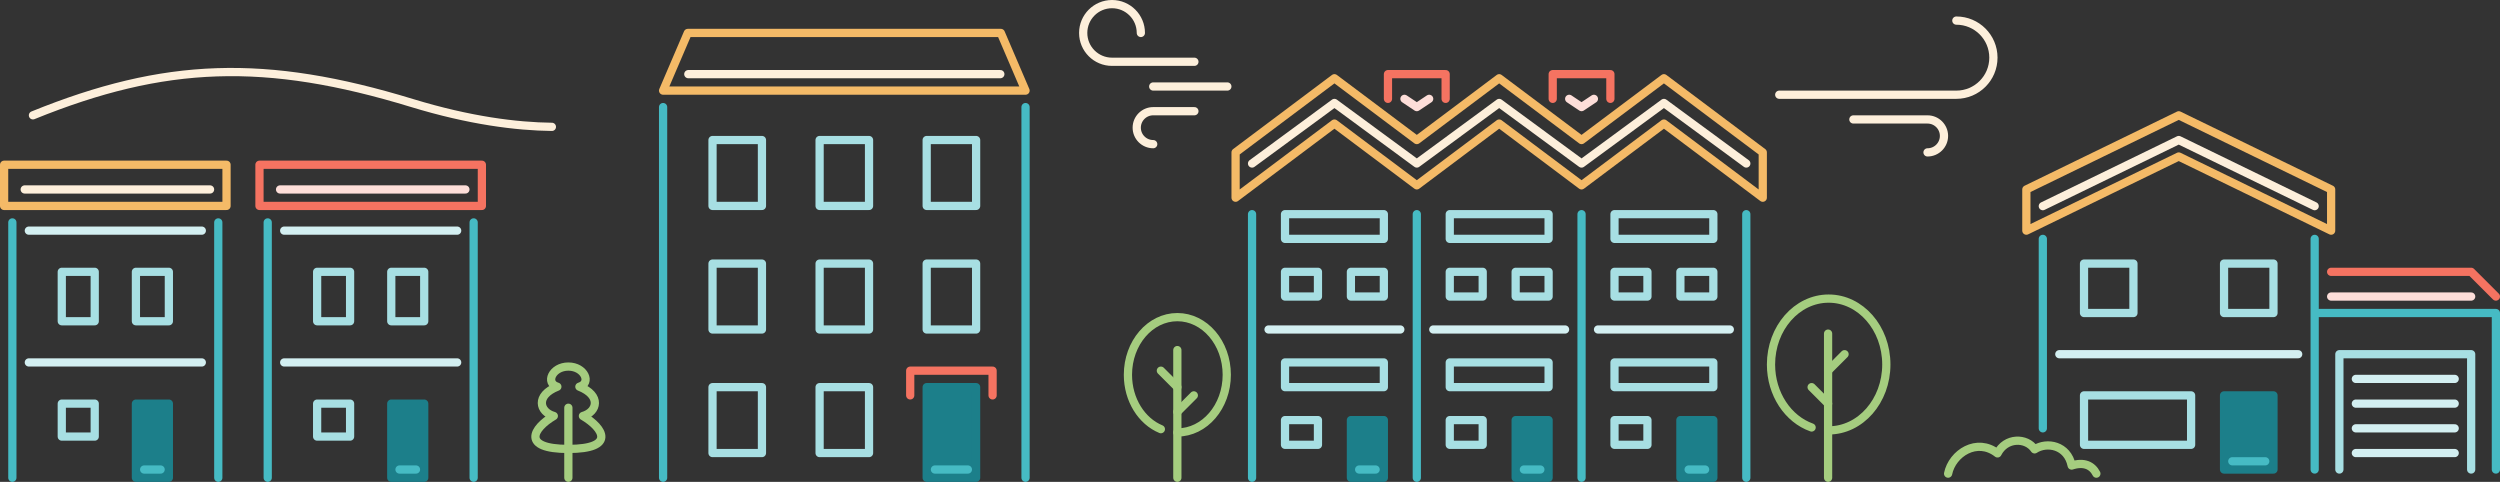 <?xml version="1.0" encoding="UTF-8"?>
<svg width="607px" height="117px" viewBox="0 0 607 117" version="1.1" xmlns="http://www.w3.org/2000/svg" xmlns:xlink="http://www.w3.org/1999/xlink">
    <rect x="0" y="0" width="607" height="117" fill="#333333" stroke="none"/>
    <title>481496B4-9A78-439C-AE14-42D829802A7C</title>
    <g id="Templates" stroke="none" stroke-width="1" fill="none" fill-rule="evenodd">
        <g id="Zoom-Landing-2" transform="translate(-430, -507)">
            <g id="center" transform="translate(472, 232)">
                <g id="illustration" transform="translate(-41, 276)">
                    <g id="center" transform="translate(129, 0)">
                        <line x1="119" y1="25" x2="119" y2="115" id="Stroke-5" stroke="#46BBC4" stroke-width="2" stroke-linecap="round" stroke-linejoin="round"></line>
                        <line x1="31" y1="115" x2="31" y2="25" id="Stroke-6" stroke="#46BBC4" stroke-width="2" stroke-linecap="round" stroke-linejoin="round"></line>
                        <line x1="112.88" y1="17" x2="37.12" y2="17" id="Stroke-7" stroke="#FDEFDB" stroke-width="2" stroke-linecap="round" stroke-linejoin="round"></line>
                        <polygon id="Stroke-8" stroke="#F4BA67" stroke-width="2" stroke-linecap="round" stroke-linejoin="round" points="113 7 37 7 31 21 119 21"></polygon>
                        <polygon id="Fill-9" fill="#1C7F8A" points="95 115 107 115 107 93 95 93"></polygon>
                        <polygon id="Stroke-10" stroke="#1C7F8A" stroke-width="2" stroke-linecap="round" stroke-linejoin="round" points="95 115 107 115 107 93 95 93"></polygon>
                        <line x1="97" y1="113" x2="105" y2="113" id="Stroke-11" stroke="#46BBC4" stroke-width="2" stroke-linecap="round" stroke-linejoin="round"></line>
                        <polygon id="Stroke-12" stroke="#A7DFE3" stroke-width="2" stroke-linecap="round" stroke-linejoin="round" points="43 109 55 109 55 93 43 93"></polygon>
                        <polygon id="Stroke-13" stroke="#A7DFE3" stroke-width="2" stroke-linecap="round" stroke-linejoin="round" points="69 109 81 109 81 93 69 93"></polygon>
                        <polygon id="Stroke-14" stroke="#A7DFE3" stroke-width="2" stroke-linecap="round" stroke-linejoin="round" points="69 79 81 79 81 63 69 63"></polygon>
                        <polygon id="Stroke-15" stroke="#A7DFE3" stroke-width="2" stroke-linecap="round" stroke-linejoin="round" points="43 79 55 79 55 63 43 63"></polygon>
                        <polygon id="Stroke-16" stroke="#A7DFE3" stroke-width="2" stroke-linecap="round" stroke-linejoin="round" points="95 79 107 79 107 63 95 63"></polygon>
                        <polygon id="Stroke-17" stroke="#A7DFE3" stroke-width="2" stroke-linecap="round" stroke-linejoin="round" points="69 49 81 49 81 33 69 33"></polygon>
                        <polygon id="Stroke-18" stroke="#A7DFE3" stroke-width="2" stroke-linecap="round" stroke-linejoin="round" points="43 49 55 49 55 33 43 33"></polygon>
                        <polygon id="Stroke-19" stroke="#A7DFE3" stroke-width="2" stroke-linecap="round" stroke-linejoin="round" points="95 49 107 49 107 33 95 33"></polygon>
                        <polyline id="Stroke-20" stroke="#F57361" stroke-width="2" stroke-linecap="round" stroke-linejoin="round" points="111 95 111 89 91 89 91 95"></polyline>
                        <polygon id="Fill-21" fill="#1C7F8A" points="198 115 206 115 206 101 198 101"></polygon>
                        <polygon id="Stroke-22" stroke="#1C7F8A" stroke-width="2" stroke-linecap="round" stroke-linejoin="round" points="198 115 206 115 206 101 198 101"></polygon>
                        <line x1="200" y1="113" x2="204" y2="113" id="Stroke-23" stroke="#46BBC4" stroke-width="2" stroke-linecap="round" stroke-linejoin="round"></line>
                        <polygon id="Stroke-24" stroke="#A7DFE3" stroke-width="2" stroke-linecap="round" stroke-linejoin="round" points="182 93 206 93 206 87 182 87"></polygon>
                        <polygon id="Stroke-25" stroke="#A7DFE3" stroke-width="2" stroke-linecap="round" stroke-linejoin="round" points="182 107 190 107 190 101 182 101"></polygon>
                        <line x1="174" y1="51" x2="174" y2="115" id="Stroke-26" stroke="#46BBC4" stroke-width="2" stroke-linecap="round" stroke-linejoin="round"></line>
                        <line x1="214" y1="115" x2="214" y2="51" id="Stroke-27" stroke="#46BBC4" stroke-width="2" stroke-linecap="round" stroke-linejoin="round"></line>
                        <line x1="254" y1="115" x2="254" y2="51" id="Stroke-28" stroke="#46BBC4" stroke-width="2" stroke-linecap="round" stroke-linejoin="round"></line>
                        <polygon id="Stroke-29" stroke="#F4BA67" stroke-width="2" stroke-linecap="round" stroke-linejoin="round" points="274 29 298 47 298 36 274 18 254 33 234 18 214 33 194 18 170 36 170 47 194 29 214 44 234 29 254 44"></polygon>
                        <polyline id="Stroke-30" stroke="#FDEFDB" stroke-width="2" stroke-linecap="round" stroke-linejoin="round" points="174 38.7 194 24 214 38.7 234 24 254 38.7 274 24 294 38.7"></polyline>
                        <line x1="210" y1="79" x2="178" y2="79" id="Stroke-31" stroke="#D3EFF1" stroke-width="2" stroke-linecap="round" stroke-linejoin="round"></line>
                        <polygon id="Fill-32" fill="#1C7F8A" points="238 115 246 115 246 101 238 101"></polygon>
                        <polygon id="Stroke-33" stroke="#1C7F8A" stroke-width="2" stroke-linecap="round" stroke-linejoin="round" points="238 115 246 115 246 101 238 101"></polygon>
                        <line x1="240" y1="113" x2="244" y2="113" id="Stroke-34" stroke="#46BBC4" stroke-width="2" stroke-linecap="round" stroke-linejoin="round"></line>
                        <polygon id="Stroke-35" stroke="#A7DFE3" stroke-width="2" stroke-linecap="round" stroke-linejoin="round" points="222 93 246 93 246 87 222 87"></polygon>
                        <polygon id="Stroke-36" stroke="#A7DFE3" stroke-width="2" stroke-linecap="round" stroke-linejoin="round" points="222 57 246 57 246 51 222 51"></polygon>
                        <polygon id="Stroke-37" stroke="#A7DFE3" stroke-width="2" stroke-linecap="round" stroke-linejoin="round" points="222 107 230 107 230 101 222 101"></polygon>
                        <polygon id="Stroke-38" stroke="#A7DFE3" stroke-width="2" stroke-linecap="round" stroke-linejoin="round" points="222 71 230 71 230 65 222 65"></polygon>
                        <polygon id="Stroke-39" stroke="#A7DFE3" stroke-width="2" stroke-linecap="round" stroke-linejoin="round" points="238 71 246 71 246 65 238 65"></polygon>
                        <line x1="250" y1="79" x2="218" y2="79" id="Stroke-40" stroke="#D3EFF1" stroke-width="2" stroke-linecap="round" stroke-linejoin="round"></line>
                        <line x1="294" y1="115" x2="294" y2="51" id="Stroke-41" stroke="#46BBC4" stroke-width="2" stroke-linecap="round" stroke-linejoin="round"></line>
                        <polygon id="Fill-42" fill="#1C7F8A" points="278 115 286 115 286 101 278 101"></polygon>
                        <polygon id="Stroke-43" stroke="#1C7F8A" stroke-width="2" stroke-linecap="round" stroke-linejoin="round" points="278 115 286 115 286 101 278 101"></polygon>
                        <line x1="280" y1="113" x2="284" y2="113" id="Stroke-44" stroke="#46BBC4" stroke-width="2" stroke-linecap="round" stroke-linejoin="round"></line>
                        <polygon id="Stroke-45" stroke="#A7DFE3" stroke-width="2" stroke-linecap="round" stroke-linejoin="round" points="262 93 286 93 286 87 262 87"></polygon>
                        <polygon id="Stroke-46" stroke="#A7DFE3" stroke-width="2" stroke-linecap="round" stroke-linejoin="round" points="262 57 286 57 286 51 262 51"></polygon>
                        <polygon id="Stroke-47" stroke="#A7DFE3" stroke-width="2" stroke-linecap="round" stroke-linejoin="round" points="262 107 270 107 270 101 262 101"></polygon>
                        <polygon id="Stroke-48" stroke="#A7DFE3" stroke-width="2" stroke-linecap="round" stroke-linejoin="round" points="262 71 270 71 270 65 262 65"></polygon>
                        <polygon id="Stroke-49" stroke="#A7DFE3" stroke-width="2" stroke-linecap="round" stroke-linejoin="round" points="278 71 286 71 286 65 278 65"></polygon>
                        <line x1="290" y1="79" x2="258" y2="79" id="Stroke-50" stroke="#D3EFF1" stroke-width="2" stroke-linecap="round" stroke-linejoin="round"></line>
                        <polygon id="Stroke-51" stroke="#A7DFE3" stroke-width="2" stroke-linecap="round" stroke-linejoin="round" points="182 57 206 57 206 51 182 51"></polygon>
                        <polygon id="Stroke-52" stroke="#A7DFE3" stroke-width="2" stroke-linecap="round" stroke-linejoin="round" points="182 71 190 71 190 65 182 65"></polygon>
                        <polygon id="Stroke-53" stroke="#A7DFE3" stroke-width="2" stroke-linecap="round" stroke-linejoin="round" points="198 71 206 71 206 65 198 65"></polygon>
                        <polyline id="Stroke-54" stroke="#F57361" stroke-width="2" stroke-linecap="round" stroke-linejoin="round" points="221 23 221 17 207 17 207 23"></polyline>
                        <polyline id="Stroke-55" stroke="#FDDED9" stroke-width="2" stroke-linecap="round" stroke-linejoin="round" points="211 23 214 25 217 23"></polyline>
                        <polyline id="Stroke-56" stroke="#F57361" stroke-width="2" stroke-linecap="round" stroke-linejoin="round" points="261 23 261 17 247 17 247 23"></polyline>
                        <polyline id="Stroke-57" stroke="#FDDED9" stroke-width="2" stroke-linecap="round" stroke-linejoin="round" points="251 23 254 25 257 23"></polyline>
                        <line x1="8" y1="115" x2="8" y2="98" id="Stroke-58" stroke="#A5CD7F" stroke-width="2" stroke-linecap="round" stroke-linejoin="round"></line>
                        <g id="Group-91" stroke-linecap="round" stroke-linejoin="round" stroke-width="2">
                            <path d="M8,108 C19.514,108 16.636,103 11.533,100 C15.066,99 16.026,95 10.674,92.89 C13.671,92 11.918,88 8,88 C4.082,88 2.329,92 5.326,92.89 C-0.026,95 0.934,99 4.467,100 C-0.636,103 -3.514,108 8,108 Z" id="Stroke-59" stroke="#A5CD7F"></path>
                            <line x1="155.86" y1="93" x2="151.86" y2="89" id="Stroke-61" stroke="#A5CD7F"></line>
                            <line x1="155.86" y1="99" x2="159.86" y2="95" id="Stroke-63" stroke="#A5CD7F"></line>
                            <path d="M151.86,103.2 C147.2,101.28 143.86,96.1 143.86,90 C143.86,82.27 149.23,76 155.86,76 C162.49,76 167.86,82.27 167.86,90 C167.86,97.73 162.49,104 155.86,104" id="Stroke-65" stroke="#A5CD7F"></path>
                            <line x1="155.86" y1="115" x2="155.86" y2="84" id="Stroke-67" stroke="#A5CD7F"></line>
                            <line x1="313.86" y1="89" x2="317.86" y2="85" id="Stroke-69" stroke="#A5CD7F"></line>
                            <line x1="313.86" y1="97" x2="309.86" y2="93" id="Stroke-71" stroke="#A5CD7F"></line>
                            <path d="M309.86,102.79 C304.15,100.77 300,94.69 300,87.5 C300,78.66 306.269,71.5 314,71.5 C321.73,71.5 328,78.66 328,87.5 C328,96.34 321.73,103.5 314,103.5 L313.86,103.5" id="Stroke-73" stroke="#A5CD7F"></path>
                            <line x1="313.86" y1="115" x2="313.86" y2="80" id="Stroke-75" stroke="#A5CD7F"></line>
                            <path d="M338,36 C340.209,36 342,34.209 342,32 C342,29.791 340.209,28 338,28 L320,28" id="Stroke-81" stroke="#FDEFDB"></path>
                            <path d="M302,22 L345,22 C349.971,22 354,17.971 354,13 C354,8.029 349.971,4 345,4" id="Stroke-83" stroke="#FDEFDB"></path>
                            <path d="M147,7 C147,3.134 143.866,0 140,0 C136.134,0 133,3.134 133,7 C133,10.866 136.134,14 140,14 L160,14" id="Stroke-85" stroke="#FDEFDB"></path>
                            <path d="M150,34 C147.791,34 146,32.209 146,30 C146,27.791 147.791,26 150,26 L160,26" id="Stroke-87" stroke="#FDEFDB"></path>
                            <line x1="168" y1="20" x2="150" y2="20" id="Stroke-89" stroke="#FDEFDB"></line>
                        </g>
                    </g>
                    <g id="right" transform="translate(472, 27)">
                        <line x1="89" y1="30" x2="89" y2="86" id="Stroke-4" stroke="#46BBC4" stroke-width="2" stroke-linecap="round" stroke-linejoin="round"></line>
                        <line x1="23" y1="30" x2="23" y2="76" id="Stroke-5" stroke="#46BBC4" stroke-width="2" stroke-linecap="round" stroke-linejoin="round"></line>
                        <polygon id="Fill-6" fill="#1C7F8A" points="67 86 79 86 79 68 67 68"></polygon>
                        <polygon id="Stroke-7" stroke="#1C7F8A" stroke-width="2" stroke-linecap="round" stroke-linejoin="round" points="67 86 79 86 79 68 67 68"></polygon>
                        <polygon id="Stroke-8" stroke="#A7DFE3" stroke-width="2" stroke-linecap="round" stroke-linejoin="round" points="33 80 59 80 59 68 33 68"></polygon>
                        <polygon id="Stroke-9" stroke="#A7DFE3" stroke-width="2" stroke-linecap="round" stroke-linejoin="round" points="33 48 45 48 45 36 33 36"></polygon>
                        <polygon id="Stroke-10" stroke="#A7DFE3" stroke-width="2" stroke-linecap="round" stroke-linejoin="round" points="67 48 79 48 79 36 67 36"></polygon>
                        <line x1="69" y1="84" x2="77" y2="84" id="Stroke-11" stroke="#46BBC4" stroke-width="2" stroke-linecap="round" stroke-linejoin="round"></line>
                        <line x1="27" y1="58" x2="85" y2="58" id="Stroke-12" stroke="#D3EFF1" stroke-width="2" stroke-linecap="round" stroke-linejoin="round"></line>
                        <polygon id="Stroke-13" stroke="#F4BA67" stroke-width="2" stroke-linecap="round" stroke-linejoin="round" points="56 0 19 18 19 28 56 10 93 28 93 18"></polygon>
                        <polyline id="Stroke-14" stroke="#FDEFDB" stroke-width="2" stroke-linecap="round" stroke-linejoin="round" points="23 22.05 56 6 89 22.05"></polyline>
                        <polyline id="Stroke-15" stroke="#46BBC4" stroke-width="2" stroke-linecap="round" stroke-linejoin="round" points="90 48 133 48 133 86"></polyline>
                        <polyline id="Stroke-16" stroke="#F57361" stroke-width="2" stroke-linecap="round" stroke-linejoin="round" points="93 38 127 38 133 44"></polyline>
                        <line x1="127" y1="44" x2="93" y2="44" id="Stroke-17" stroke="#FDDED9" stroke-width="2" stroke-linecap="round" stroke-linejoin="round"></line>
                        <polyline id="Stroke-18" stroke="#A7DFE3" stroke-width="2" stroke-linecap="round" stroke-linejoin="round" points="95 86 95 58 127 58 127 86"></polyline>
                        <line x1="99" y1="64" x2="123" y2="64" id="Stroke-19" stroke="#D3EFF1" stroke-width="2" stroke-linecap="round" stroke-linejoin="round"></line>
                        <line x1="99" y1="70" x2="123" y2="70" id="Stroke-20" stroke="#D3EFF1" stroke-width="2" stroke-linecap="round" stroke-linejoin="round"></line>
                        <line x1="99" y1="76" x2="123" y2="76" id="Stroke-21" stroke="#D3EFF1" stroke-width="2" stroke-linecap="round" stroke-linejoin="round"></line>
                        <line x1="99" y1="82" x2="123" y2="82" id="Stroke-22" stroke="#D3EFF1" stroke-width="2" stroke-linecap="round" stroke-linejoin="round"></line>
                        <g id="Group-41" transform="translate(0, 79)" stroke="#A5CD7F" stroke-linecap="round" stroke-linejoin="round" stroke-width="2">
                            <path d="M0,8 C1,3.085 7,-0.847 12,3.085 C14,-0.847 19,-0.847 21,2.102 C24,0.136 29,1.119 30,6.034 C33,5.051 35,6.034 36,8" id="Stroke-23"></path>
                        </g>
                    </g>
                    <g id="left" transform="translate(0, 16)">
                        <line x1="6" y1="71" x2="48" y2="71" id="Stroke-2" stroke="#D3EFF1" stroke-width="2" stroke-linecap="round" stroke-linejoin="round"></line>
                        <line x1="6" y1="39" x2="48" y2="39" id="Stroke-3" stroke="#D3EFF1" stroke-width="2" stroke-linecap="round" stroke-linejoin="round"></line>
                        <line x1="2" y1="37" x2="2" y2="99" id="Stroke-4" stroke="#46BBC4" stroke-width="2" stroke-linecap="round" stroke-linejoin="round"></line>
                        <line x1="52" y1="99" x2="52" y2="37" id="Stroke-5" stroke="#46BBC4" stroke-width="2" stroke-linecap="round" stroke-linejoin="round"></line>
                        <polygon id="Fill-6" fill="#1C7F8A" points="32 99 40 99 40 81 32 81"></polygon>
                        <polygon id="Stroke-7" stroke="#1C7F8A" stroke-width="2" stroke-linecap="round" stroke-linejoin="round" points="32 99 40 99 40 81 32 81"></polygon>
                        <polygon id="Stroke-8" stroke="#F4BA67" stroke-width="2" stroke-linecap="round" stroke-linejoin="round" points="0 33 54 33 54 23 0 23"></polygon>
                        <line x1="5" y1="29" x2="50" y2="29" id="Stroke-9" stroke="#FDEFDB" stroke-width="2" stroke-linecap="round" stroke-linejoin="round"></line>
                        <polygon id="Stroke-10" stroke="#A7DFE3" stroke-width="2" stroke-linecap="round" stroke-linejoin="round" points="32 61 40 61 40 49 32 49"></polygon>
                        <polygon id="Stroke-11" stroke="#A7DFE3" stroke-width="2" stroke-linecap="round" stroke-linejoin="round" points="14 61 22 61 22 49 14 49"></polygon>
                        <polygon id="Stroke-12" stroke="#A7DFE3" stroke-width="2" stroke-linecap="round" stroke-linejoin="round" points="14 89 22 89 22 81 14 81"></polygon>
                        <line x1="34" y1="97" x2="38" y2="97" id="Stroke-15" stroke="#46BBC4" stroke-width="2" stroke-linecap="round" stroke-linejoin="round"></line>
                        <line x1="68" y1="71" x2="110" y2="71" id="Stroke-16" stroke="#D3EFF1" stroke-width="2" stroke-linecap="round" stroke-linejoin="round"></line>
                        <line x1="68" y1="39" x2="110" y2="39" id="Stroke-17" stroke="#D3EFF1" stroke-width="2" stroke-linecap="round" stroke-linejoin="round"></line>
                        <line x1="64" y1="37" x2="64" y2="99" id="Stroke-18" stroke="#46BBC4" stroke-width="2" stroke-linecap="round" stroke-linejoin="round"></line>
                        <line x1="114" y1="99" x2="114" y2="37" id="Stroke-19" stroke="#46BBC4" stroke-width="2" stroke-linecap="round" stroke-linejoin="round"></line>
                        <polygon id="Fill-20" fill="#1C7F8A" points="94 99 102 99 102 81 94 81"></polygon>
                        <polygon id="Stroke-21" stroke="#1C7F8A" stroke-width="2" stroke-linecap="round" stroke-linejoin="round" points="94 99 102 99 102 81 94 81"></polygon>
                        <line x1="96" y1="97" x2="100" y2="97" id="Stroke-22" stroke="#46BBC4" stroke-width="2" stroke-linecap="round" stroke-linejoin="round"></line>
                        <polygon id="Stroke-23" stroke="#F57361" stroke-width="2" stroke-linecap="round" stroke-linejoin="round" points="62 33 116 33 116 23 62 23"></polygon>
                        <line x1="67" y1="29" x2="112" y2="29" id="Stroke-24" stroke="#FDDED9" stroke-width="2" stroke-linecap="round" stroke-linejoin="round"></line>
                        <polygon id="Stroke-25" stroke="#A7DFE3" stroke-width="2" stroke-linecap="round" stroke-linejoin="round" points="94 61 102 61 102 49 94 49"></polygon>
                        <polygon id="Stroke-26" stroke="#A7DFE3" stroke-width="2" stroke-linecap="round" stroke-linejoin="round" points="76 61 84 61 84 49 76 49"></polygon>
                        <polygon id="Stroke-27" stroke="#A7DFE3" stroke-width="2" stroke-linecap="round" stroke-linejoin="round" points="76 89 84 89 84 81 76 81"></polygon>
                        <path d="M7,11 C39,-2 63.46,-2.86 99,8 C113.09,12.3 124.43,13.7 133,13.8" id="Stroke-44" stroke="#FDEFDB" stroke-width="2" stroke-linecap="round" stroke-linejoin="round"></path>
                    </g>
                </g>
            </g>
        </g>
    </g>
</svg>